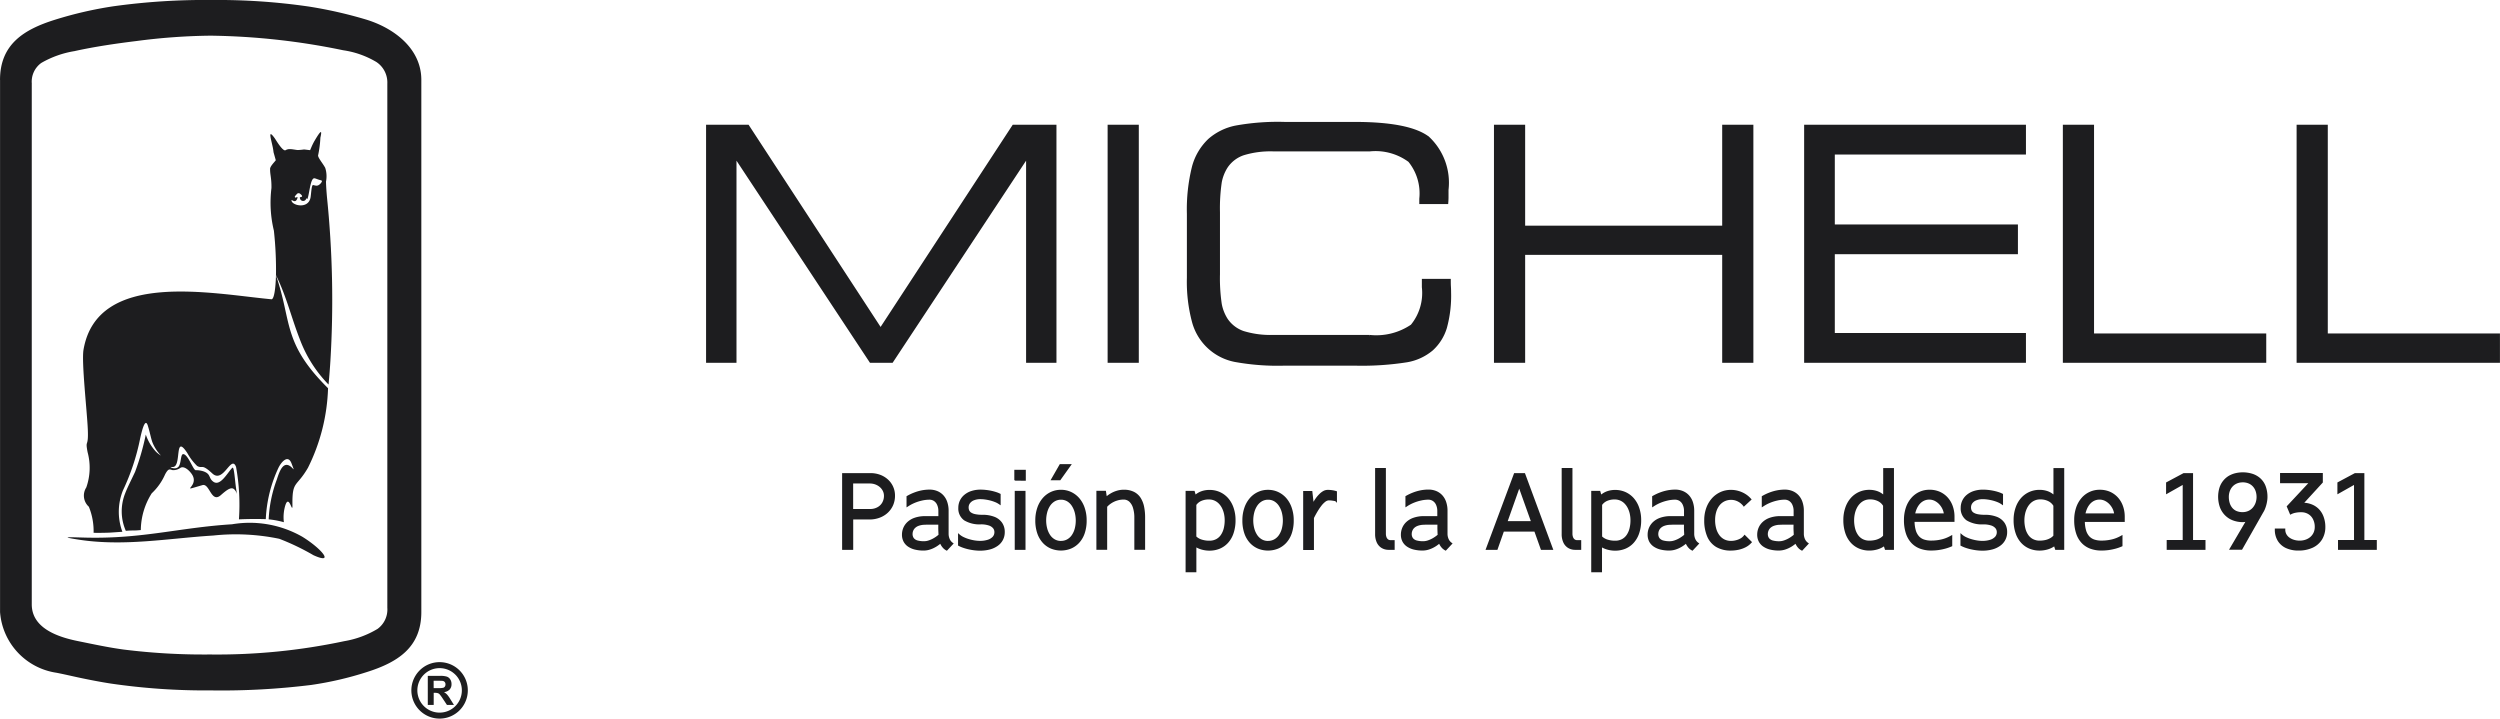 <svg xmlns="http://www.w3.org/2000/svg" width="137.1" height="39.407" viewBox="0 0 137.1 39.407">
  <g id="Grupo_903" data-name="Grupo 903" transform="translate(-872.262 -19.439)">
    <g id="_2405406256720" transform="translate(872.262 19.439)">
      <path id="Trazado_3520" data-name="Trazado 3520" d="M-.019,4.374c0-1.951,1.3-2.764,3.009-3.3A21.291,21.291,0,0,1,6.215.332,36.531,36.531,0,0,1,11.6-.01a34.749,34.749,0,0,1,5.308.358,23.69,23.69,0,0,1,3.1.7c1.526.45,3.077,1.572,3.078,3.321l0,29.183c0,1.95-1.3,2.763-3.01,3.3a18.545,18.545,0,0,1-3.023.7,39.855,39.855,0,0,1-5.5.3,36,36,0,0,1-5.5-.376c-.575-.089-1.144-.2-1.713-.32-.419-.09-.837-.188-1.257-.271a3.636,3.636,0,0,1-3.1-3.326l0-29.183Zm1.741.2,0,28.56c0,1.326,1.473,1.8,2.545,2.016.846.172,1.657.348,2.516.464a35.464,35.464,0,0,0,4.706.268,33.53,33.53,0,0,0,7.367-.73,5.189,5.189,0,0,0,1.831-.675,1.315,1.315,0,0,0,.534-1.158l0-28.743a1.349,1.349,0,0,0-.6-1.186A4.944,4.944,0,0,0,18.8,2.746a37.889,37.889,0,0,0-7.264-.8,33.542,33.542,0,0,0-4.057.292c-1.132.139-2.3.309-3.417.556a5.348,5.348,0,0,0-1.82.649,1.265,1.265,0,0,0-.518,1.134Z" transform="translate(0.02 0.01)" fill="#1d1d1f" fill-rule="evenodd"/>
      <path id="Trazado_3521" data-name="Trazado 3521" d="M73.436,123.788c-.084.113-.339.358-.309.5-.007.266.084.5.073,1.023a6.535,6.535,0,0,0,.134,2.336,19.593,19.593,0,0,1,.115,2.436c.592,1.215.831,2.3,1.309,3.524a7.117,7.117,0,0,0,1.574,2.479c.047-.5.079-.941.1-1.279a55.279,55.279,0,0,0-.187-9c-.025-.288-.045-.556-.054-.845a1.508,1.508,0,0,0-.042-.76c-.136-.257-.436-.592-.386-.706a5.968,5.968,0,0,0,.121-.951c.084-.362.078-.506-.318.171-.149.254-.235.514-.249.514-.058,0-.284-.037-.342-.035a3,3,0,0,1-.339.03c-.153-.014-.284-.051-.442-.051a.439.439,0,0,0-.231.067c-.162.036-.5-.541-.576-.653-.386-.541-.227-.035-.127.429a2.738,2.738,0,0,1,.055.33l.123.437Zm2.334,1.37c-.107.05-.2,0-.288-.013s-.106.536-.141.7c-.145.675-1.109.386-1.035.117.1.051.222.149.309-.07.022-.058.018-.11-.026-.084s-.046.048-.092.011.007-.078.081-.163a.132.132,0,0,1,.213-.017c.211.171-.015.168-.026.173s-.009.059.016.11a.176.176,0,0,0,.327-.035c.028-.074.031.092.073-.008.092-.219.149-1.03.338-1.1.059-.02.138.028.3.079.1.033.211.024.11.159a.442.442,0,0,1-.155.138Zm-2.321,4.928c-.021.737-.1,1.288-.235,1.324-3.22-.294-9.562-1.645-10.32,2.766-.115.673.191,3.341.235,4.358.048,1.077-.157.506-.009,1.27a3.254,3.254,0,0,1-.074,1.925.822.822,0,0,0,.141,1.058,3.541,3.541,0,0,1,.26,1.429c.294.007.654,0,.87-.009.192-.01.4-.027.687-.046h.022a3.151,3.151,0,0,1,.032-2.274,12.174,12.174,0,0,0,.943-2.85c.145-.657.3-1.106.427-.675.122.408.16.653.24.879a2.253,2.253,0,0,0,.474.74,1.5,1.5,0,0,1-.273-.21,2.587,2.587,0,0,1-.559-.943,13.9,13.9,0,0,1-.588,2.046c-.218.465-.433.883-.542,1.176a2.656,2.656,0,0,0,.034,2.058c.391-.036.4,0,.822-.043a3.831,3.831,0,0,1,.6-2.016,3.149,3.149,0,0,0,.728-1.028c.2-.384.269-.268.419-.242a.665.665,0,0,0,.43-.129c.187-.109.462.121.614.34.489.705-.817,1.021.588.611.4-.116.479,1.019,1.012.547.275-.243.457-.376.605-.372s.243.21.27.289-.006.029-.079-.578c-.079-.761-.109-.9-.183-.823-.273.293-.66,1.03-1.034.745-.274-.208-.107-.413-.542-.566a1.352,1.352,0,0,0-.426-.061c-.146-.051-.379-.782-.638-.875-.185-.066-.137.379-.257.624s-.46.123-.473.076c0-.007.056.006.126,0,.5-.017.056-1.888.793-.761a3.01,3.01,0,0,0,.538.706c.314.17.22-.158.833.411s1.034-1.066,1.3-.358a11.614,11.614,0,0,1,.157,2.874c.482-.022.99-.027,1.473-.012a7.362,7.362,0,0,1,.705-2.838c.157-.308.517-.721.707-.217.134.355.141.357.067.278-.5-.545-.728.154-.875.608a7.159,7.159,0,0,0-.446,2.18,4.74,4.74,0,0,1,.833.157,2.255,2.255,0,0,1,.071-.894c.209-.708.4.474.4-.017-.022-1.4.212-.97.852-2.077a10.475,10.475,0,0,0,1.1-4.36c-2.526-2.5-1.968-3.656-2.862-6.207Zm-2.4,13.662c-2.871.177-4.885.8-7.976.733-.868-.018-1.611-.071-.461.108,2.492.388,4.9-.066,7.4-.224a11.725,11.725,0,0,1,3.616.179,12.882,12.882,0,0,1,1.875.9c1.178.533.475-.339-.6-1.006a5.816,5.816,0,0,0-3.856-.691Z" transform="translate(-58.314 -114.997)" fill="#1d1d1f" fill-rule="evenodd"/>
      <g id="Grupo_897" data-name="Grupo 897" transform="translate(22.56 36.312)">
        <path id="Trazado_3522" data-name="Trazado 3522" d="M394.627,632.61a1.548,1.548,0,1,1-1.094.453A1.541,1.541,0,0,1,394.627,632.61Zm.863.685a1.22,1.22,0,1,0,.358.863A1.217,1.217,0,0,0,395.49,633.294Z" transform="translate(-393.08 -632.61)" fill="#1d1d1f"/>
        <path id="Trazado_3523" data-name="Trazado 3523" d="M408.89,647.41v-1.59h.676a1.163,1.163,0,0,1,.371.043.363.363,0,0,1,.185.152.46.46,0,0,1,.069.251.423.423,0,0,1-.1.3.505.505,0,0,1-.313.147.729.729,0,0,1,.171.133,1.825,1.825,0,0,1,.182.259l.194.31h-.384l-.23-.347a2.208,2.208,0,0,0-.17-.233.248.248,0,0,0-.1-.066.533.533,0,0,0-.162-.018h-.065v.664h-.322Zm.322-.917h.237a1.223,1.223,0,0,0,.289-.02.173.173,0,0,0,.09-.067.208.208,0,0,0,.032-.12.191.191,0,0,0-.043-.13.194.194,0,0,0-.121-.062c-.026,0-.1-.006-.235-.006h-.251Z" transform="translate(-407.99 -645.068)" fill="#1d1d1f"/>
      </g>
    </g>
    <g id="Grupo_899" data-name="Grupo 899" transform="translate(918.444 44.895)">
      <path id="Trazado_3526" data-name="Trazado 3526" d="M677.928,438.752v1.665h-.608v-4.207h1.556a1.5,1.5,0,0,1,.534.093,1.308,1.308,0,0,1,.426.26,1.18,1.18,0,0,1,.384.879,1.3,1.3,0,0,1-.1.519,1.251,1.251,0,0,1-.291.417,1.338,1.338,0,0,1-.445.275,1.574,1.574,0,0,1-.565.1Zm60.721,1.416V439.5l.1.089a1,1,0,0,0,.209.131,1.888,1.888,0,0,0,.282.108,2.423,2.423,0,0,0,.311.072,1.907,1.907,0,0,0,.3.026,1.387,1.387,0,0,0,.423-.059.622.622,0,0,0,.274-.164.371.371,0,0,0,.094-.255.33.33,0,0,0-.078-.221.521.521,0,0,0-.242-.149,1.363,1.363,0,0,0-.422-.057,1.618,1.618,0,0,1-.915-.22.791.791,0,0,1-.322-.688.913.913,0,0,1,.333-.713,1.154,1.154,0,0,1,.385-.209,1.634,1.634,0,0,1,.5-.075,2.8,2.8,0,0,1,.289.016c.1.011.194.025.29.045a2.635,2.635,0,0,1,.267.07,1.5,1.5,0,0,1,.222.089l.035.017v.624l-.1-.069a1.061,1.061,0,0,0-.211-.11,2.189,2.189,0,0,0-.264-.086,2.471,2.471,0,0,0-.278-.054,1.949,1.949,0,0,0-.256-.019.942.942,0,0,0-.354.062.5.5,0,0,0-.217.16.38.38,0,0,0-.075.23.4.4,0,0,0,.029.157.289.289,0,0,0,.1.121.636.636,0,0,0,.227.091,1.866,1.866,0,0,0,.4.035,1.777,1.777,0,0,1,.65.108.908.908,0,0,1,.425.323.881.881,0,0,1,.15.516.9.9,0,0,1-.383.754,1.327,1.327,0,0,1-.43.2,2.1,2.1,0,0,1-.547.067,2.639,2.639,0,0,1-.314-.02,3.085,3.085,0,0,1-.319-.056,2.608,2.608,0,0,1-.3-.086,1.574,1.574,0,0,1-.248-.109l-.033-.018Zm5.1-2.79v-1.446h.591v4.487h-.491l-.06-.19a1.292,1.292,0,0,1-.34.161,1.568,1.568,0,0,1-.458.068,1.458,1.458,0,0,1-.555-.105,1.274,1.274,0,0,1-.456-.318,1.479,1.479,0,0,1-.305-.526,2.219,2.219,0,0,1-.111-.725,2.05,2.05,0,0,1,.111-.688,1.544,1.544,0,0,1,.3-.523,1.335,1.335,0,0,1,.453-.331,1.366,1.366,0,0,1,.554-.115,1.317,1.317,0,0,1,.463.078,1.078,1.078,0,0,1,.3.172Zm1.722,1.52a1.769,1.769,0,0,0,.068.454.835.835,0,0,0,.179.327.678.678,0,0,0,.28.176,1.206,1.206,0,0,0,.385.055,2.422,2.422,0,0,0,.587-.069,1.833,1.833,0,0,0,.465-.186l.1-.055v.616l-.038.017a2.469,2.469,0,0,1-.322.114,3.024,3.024,0,0,1-.379.08,2.96,2.96,0,0,1-.42.029,1.727,1.727,0,0,1-.6-.1,1.239,1.239,0,0,1-.475-.308,1.376,1.376,0,0,1-.306-.523,2.309,2.309,0,0,1-.108-.737,2.111,2.111,0,0,1,.11-.7,1.547,1.547,0,0,1,.3-.523,1.3,1.3,0,0,1,.99-.443,1.385,1.385,0,0,1,.538.1,1.291,1.291,0,0,1,.437.3,1.387,1.387,0,0,1,.291.472,1.731,1.731,0,0,1,.106.616v.276h-2.183Zm5.934.979h.682v.541h-2.128v-.541h.878v-3.019l-.911.514v-.65l.958-.512h.521v3.667Zm2.872-.993a.882.882,0,0,1-.147.014,1.531,1.531,0,0,1-.55-.1,1.191,1.191,0,0,1-.427-.28,1.235,1.235,0,0,1-.276-.438,1.741,1.741,0,0,1-.022-1.076,1.177,1.177,0,0,1,.207-.382,1.154,1.154,0,0,1,.3-.261,1.35,1.35,0,0,1,.367-.147,1.722,1.722,0,0,1,.395-.047,1.766,1.766,0,0,1,.519.074,1.2,1.2,0,0,1,.435.238,1.107,1.107,0,0,1,.3.425,1.665,1.665,0,0,1,.108.623,1.453,1.453,0,0,1-.019.22,1.925,1.925,0,0,1-.125.447,1.153,1.153,0,0,1-.095.182l-1.157,2.037h-.713l.9-1.534Zm3.231-1.049a1.347,1.347,0,0,1,.386.082,1.121,1.121,0,0,1,.4.255,1.171,1.171,0,0,1,.266.42,1.6,1.6,0,0,1,.1.572,1.29,1.29,0,0,1-.184.69,1.184,1.184,0,0,1-.513.447,1.813,1.813,0,0,1-.775.156,1.605,1.605,0,0,1-.691-.139,1.032,1.032,0,0,1-.45-.4,1.154,1.154,0,0,1-.158-.606v-.064h.574v.063a.507.507,0,0,0,.064.254.573.573,0,0,0,.174.188.826.826,0,0,0,.253.118,1.071,1.071,0,0,0,.295.041.982.982,0,0,0,.331-.054.8.8,0,0,0,.263-.152.7.7,0,0,0,.173-.235.742.742,0,0,0,.063-.311.911.911,0,0,0-.1-.431.68.68,0,0,0-.257-.274.743.743,0,0,0-.381-.1,1.513,1.513,0,0,0-.339.033.9.9,0,0,0-.207.072l-.062.032-.194-.46,1.186-1.27h-1.549v-.557h2.346v.519l-1.012,1.105Zm3.292,2.042h.682v.541h-2.128v-.541h.878v-3.019l-.911.514v-.65l.958-.512h.521v3.667Zm-78.1.21a1.76,1.76,0,0,1-.209.151,1.61,1.61,0,0,1-.334.157,1.154,1.154,0,0,1-.361.062,1.988,1.988,0,0,1-.47-.05,1.158,1.158,0,0,1-.377-.158.765.765,0,0,1-.255-.273.809.809,0,0,1-.092-.387.978.978,0,0,1,.075-.38.938.938,0,0,1,.229-.323,1.1,1.1,0,0,1,.382-.225,1.705,1.705,0,0,1,.533-.092c.067,0,.133,0,.2,0h.224l.223,0,.13,0c0-.037,0-.075,0-.113s0-.086,0-.13c0-.021,0-.04,0-.059a.789.789,0,0,0-.077-.336.485.485,0,0,0-.177-.2.446.446,0,0,0-.235-.064,1.815,1.815,0,0,0-.4.046,2.381,2.381,0,0,0-.4.125,2.187,2.187,0,0,0-.357.188l-.1.064v-.613l.032-.018a2.752,2.752,0,0,1,.367-.176,2.493,2.493,0,0,1,.411-.123,2.271,2.271,0,0,1,.45-.046,1.117,1.117,0,0,1,.416.075.936.936,0,0,1,.334.225,1.019,1.019,0,0,1,.22.369,1.5,1.5,0,0,1,.078.5v1.241a.706.706,0,0,0,.063.308.5.5,0,0,0,.157.194l.059.042-.374.4-.044-.024a.647.647,0,0,1-.164-.126.878.878,0,0,1-.118-.161c-.016-.029-.032-.057-.046-.087Zm.977.082V439.5l.1.088a1,1,0,0,0,.209.131,1.867,1.867,0,0,0,.282.108,2.4,2.4,0,0,0,.311.072,1.908,1.908,0,0,0,.3.026,1.389,1.389,0,0,0,.423-.059.622.622,0,0,0,.274-.164.371.371,0,0,0,.095-.255.331.331,0,0,0-.078-.221.521.521,0,0,0-.242-.149,1.365,1.365,0,0,0-.422-.057,1.618,1.618,0,0,1-.915-.22.791.791,0,0,1-.322-.688.912.912,0,0,1,.333-.713,1.154,1.154,0,0,1,.385-.209,1.634,1.634,0,0,1,.5-.075,2.792,2.792,0,0,1,.289.016c.1.011.194.025.29.045a2.614,2.614,0,0,1,.267.07,1.482,1.482,0,0,1,.222.089l.035.017v.624l-.1-.069a1.057,1.057,0,0,0-.211-.11,2.161,2.161,0,0,0-.264-.086,2.473,2.473,0,0,0-.278-.054,1.949,1.949,0,0,0-.256-.019.941.941,0,0,0-.354.062.5.5,0,0,0-.217.16.38.38,0,0,0-.075.23.4.4,0,0,0,.029.157.288.288,0,0,0,.1.121.633.633,0,0,0,.227.091,1.871,1.871,0,0,0,.4.036,1.776,1.776,0,0,1,.65.108.909.909,0,0,1,.425.323.881.881,0,0,1,.15.516.9.9,0,0,1-.383.754,1.327,1.327,0,0,1-.43.2,2.1,2.1,0,0,1-.547.067,2.64,2.64,0,0,1-.314-.02,3.082,3.082,0,0,1-.319-.056,2.606,2.606,0,0,1-.3-.086,1.575,1.575,0,0,1-.248-.109l-.032-.018Zm3.7.25h-.591v-3.235h.591Zm-.554-3.795-.06-.03v-.567h.63v.6Zm2.5.5a1.312,1.312,0,0,1,.546.116,1.348,1.348,0,0,1,.45.335,1.582,1.582,0,0,1,.3.529,2.093,2.093,0,0,1,.111.7,2.153,2.153,0,0,1-.111.717,1.455,1.455,0,0,1-.305.518,1.289,1.289,0,0,1-.451.313,1.471,1.471,0,0,1-1.084,0,1.274,1.274,0,0,1-.449-.313,1.471,1.471,0,0,1-.305-.518,2.155,2.155,0,0,1-.111-.717,2.11,2.11,0,0,1,.111-.7,1.576,1.576,0,0,1,.3-.529,1.324,1.324,0,0,1,.448-.335,1.307,1.307,0,0,1,.545-.116Zm-.065-1.408h.658l-.633.887h-.534l.509-.887Zm2.569,1.761a1.684,1.684,0,0,1,.219-.153,1.537,1.537,0,0,1,.35-.151,1.307,1.307,0,0,1,.37-.053,1.23,1.23,0,0,1,.558.117.926.926,0,0,1,.366.329,1.436,1.436,0,0,1,.191.487,2.956,2.956,0,0,1,.055.6v1.763h-.591v-1.768a1.742,1.742,0,0,0-.074-.531.764.764,0,0,0-.2-.339.452.452,0,0,0-.313-.117,1.17,1.17,0,0,0-.35.052,1.262,1.262,0,0,0-.314.143,1.193,1.193,0,0,0-.239.2v2.359h-.591v-3.235h.521l.046.3Zm4.92,2.8v1.37h-.591v-4.464h.491l.058.2a1.09,1.09,0,0,1,.321-.18,1.335,1.335,0,0,1,.451-.072,1.375,1.375,0,0,1,.554.115,1.326,1.326,0,0,1,.453.331,1.545,1.545,0,0,1,.3.523,2.045,2.045,0,0,1,.111.688,2.2,2.2,0,0,1-.111.725,1.477,1.477,0,0,1-.305.526,1.278,1.278,0,0,1-.456.318,1.463,1.463,0,0,1-.556.105,1.59,1.59,0,0,1-.43-.059,1.311,1.311,0,0,1-.294-.121Zm3.932-3.151a1.311,1.311,0,0,1,.546.116,1.346,1.346,0,0,1,.45.335,1.582,1.582,0,0,1,.3.529,2.091,2.091,0,0,1,.111.7,2.152,2.152,0,0,1-.111.717,1.454,1.454,0,0,1-.305.518,1.29,1.29,0,0,1-.451.313,1.472,1.472,0,0,1-1.084,0,1.287,1.287,0,0,1-.449-.313,1.468,1.468,0,0,1-.305-.518,2.15,2.15,0,0,1-.111-.717,2.1,2.1,0,0,1,.111-.7,1.576,1.576,0,0,1,.3-.529,1.323,1.323,0,0,1,.448-.335,1.3,1.3,0,0,1,.545-.116Zm2.5.649,0-.007a2.568,2.568,0,0,1,.143-.216,1.829,1.829,0,0,1,.176-.2.936.936,0,0,1,.206-.158.5.5,0,0,1,.234-.065,1.685,1.685,0,0,1,.257.017,1.411,1.411,0,0,1,.216.048l.045.014v.631l-.1-.1a.083.083,0,0,1-.038,0c-.045-.01-.091-.016-.136-.023a1.362,1.362,0,0,0-.173-.012.339.339,0,0,0-.192.078,1.223,1.223,0,0,0-.219.225,3.011,3.011,0,0,0-.216.321q-.1.169-.187.344v1.753h-.591v-3.235h.5l.067.593Zm4.433,2.642H707.3a.739.739,0,0,1-.406-.109.69.69,0,0,1-.258-.305,1.1,1.1,0,0,1-.087-.449v-3.624h.591v3.6a.533.533,0,0,0,.033.192.271.271,0,0,0,.087.121.211.211,0,0,0,.13.042h.231v.535Zm2.45-.331a1.782,1.782,0,0,1-.209.151,1.616,1.616,0,0,1-.334.157,1.155,1.155,0,0,1-.361.062,1.987,1.987,0,0,1-.47-.05,1.16,1.16,0,0,1-.378-.158.767.767,0,0,1-.255-.273.809.809,0,0,1-.092-.387.978.978,0,0,1,.075-.38.936.936,0,0,1,.228-.323,1.1,1.1,0,0,1,.382-.225,1.7,1.7,0,0,1,.533-.092c.067,0,.133,0,.2,0h.224l.224,0,.13,0c0-.037,0-.075,0-.113s0-.086,0-.13c0-.021,0-.041,0-.059a.788.788,0,0,0-.077-.336.486.486,0,0,0-.178-.2.445.445,0,0,0-.235-.064,1.819,1.819,0,0,0-.4.046,2.387,2.387,0,0,0-.4.125,2.179,2.179,0,0,0-.357.187l-.1.064v-.613l.032-.018a2.756,2.756,0,0,1,.367-.176,2.5,2.5,0,0,1,.411-.123,2.271,2.271,0,0,1,.45-.046,1.121,1.121,0,0,1,.416.075.936.936,0,0,1,.334.225,1.018,1.018,0,0,1,.22.369,1.5,1.5,0,0,1,.078.5v1.241a.7.7,0,0,0,.063.308.5.5,0,0,0,.157.194l.058.042-.374.4-.044-.024a.646.646,0,0,1-.164-.126.872.872,0,0,1-.118-.161c-.016-.029-.032-.057-.045-.087Zm5.222-.669h-1.676l-.352,1h-.651l1.568-4.207h.592l1.557,4.207h-.678l-.357-1Zm2.568,1h-.321a.739.739,0,0,1-.406-.109.69.69,0,0,1-.258-.305,1.087,1.087,0,0,1-.087-.449v-3.624h.591v3.6a.534.534,0,0,0,.033.192.272.272,0,0,0,.087.121.211.211,0,0,0,.13.042h.231v.535Zm1.14-.139v1.37h-.591v-4.464h.491l.058.2a1.09,1.09,0,0,1,.321-.18,1.337,1.337,0,0,1,.451-.072,1.376,1.376,0,0,1,.554.115,1.327,1.327,0,0,1,.453.331,1.545,1.545,0,0,1,.3.523,2.047,2.047,0,0,1,.111.688,2.22,2.22,0,0,1-.111.725,1.475,1.475,0,0,1-.305.526,1.273,1.273,0,0,1-.456.318,1.465,1.465,0,0,1-.556.105,1.59,1.59,0,0,1-.43-.059,1.311,1.311,0,0,1-.295-.121Zm4.6-.192a1.789,1.789,0,0,1-.209.151,1.62,1.62,0,0,1-.334.157,1.15,1.15,0,0,1-.361.062,1.985,1.985,0,0,1-.47-.05,1.159,1.159,0,0,1-.378-.158.767.767,0,0,1-.255-.273.81.81,0,0,1-.091-.387.97.97,0,0,1,.075-.38.938.938,0,0,1,.228-.323,1.106,1.106,0,0,1,.382-.225,1.7,1.7,0,0,1,.533-.092c.067,0,.133,0,.2,0h.224l.224,0,.129,0c0-.037,0-.075,0-.113s0-.086,0-.13c0-.021,0-.041,0-.059a.787.787,0,0,0-.077-.336.482.482,0,0,0-.178-.2.446.446,0,0,0-.235-.064,1.822,1.822,0,0,0-.4.046,2.4,2.4,0,0,0-.4.125,2.186,2.186,0,0,0-.357.188l-.1.065v-.613l.032-.018a2.755,2.755,0,0,1,.367-.176,2.567,2.567,0,0,1,.411-.123,2.273,2.273,0,0,1,.45-.046,1.111,1.111,0,0,1,.415.075.934.934,0,0,1,.334.225,1.018,1.018,0,0,1,.22.369,1.505,1.505,0,0,1,.078.5v1.241a.707.707,0,0,0,.063.308.5.5,0,0,0,.157.194l.059.042-.373.4-.044-.024a.648.648,0,0,1-.164-.126.881.881,0,0,1-.118-.161c-.016-.029-.032-.057-.046-.087Zm3.209-.51.419.418-.041.045a1.109,1.109,0,0,1-.316.239,1.568,1.568,0,0,1-.389.136,2.033,2.033,0,0,1-.415.044,1.553,1.553,0,0,1-.81-.2,1.229,1.229,0,0,1-.491-.577,2.234,2.234,0,0,1-.16-.891,1.965,1.965,0,0,1,.116-.683,1.6,1.6,0,0,1,.315-.525,1.4,1.4,0,0,1,.465-.336,1.391,1.391,0,0,1,.565-.118,1.474,1.474,0,0,1,.411.057,1.525,1.525,0,0,1,.376.163,1.38,1.38,0,0,1,.311.26l.042.047-.432.4L726.73,438a.922.922,0,0,0-.163-.156.864.864,0,0,0-.221-.12.758.758,0,0,0-.271-.047.814.814,0,0,0-.367.081.8.8,0,0,0-.275.225,1.063,1.063,0,0,0-.176.351,1.566,1.566,0,0,0-.062.453,1.686,1.686,0,0,0,.062.47,1.1,1.1,0,0,0,.174.359.782.782,0,0,0,.271.229.794.794,0,0,0,.363.081,1.045,1.045,0,0,0,.291-.04.957.957,0,0,0,.243-.1.619.619,0,0,0,.165-.143l.044-.057Zm2.8.51a1.776,1.776,0,0,1-.209.151,1.616,1.616,0,0,1-.334.157,1.149,1.149,0,0,1-.361.062,1.985,1.985,0,0,1-.47-.05,1.157,1.157,0,0,1-.377-.158.764.764,0,0,1-.255-.273.81.81,0,0,1-.092-.387.974.974,0,0,1,.075-.38.937.937,0,0,1,.229-.323,1.1,1.1,0,0,1,.382-.225,1.706,1.706,0,0,1,.533-.092c.067,0,.133,0,.2,0h.224l.224,0,.13,0c0-.037,0-.075,0-.113s0-.086,0-.13c0-.021,0-.041,0-.059a.785.785,0,0,0-.077-.336.48.48,0,0,0-.177-.2.446.446,0,0,0-.235-.064,1.821,1.821,0,0,0-.4.046,2.4,2.4,0,0,0-.4.125,2.181,2.181,0,0,0-.357.188l-.1.065v-.613l.032-.018a2.756,2.756,0,0,1,.367-.176,2.557,2.557,0,0,1,.411-.123,2.274,2.274,0,0,1,.45-.046,1.111,1.111,0,0,1,.415.075.936.936,0,0,1,.334.225,1.02,1.02,0,0,1,.22.369,1.5,1.5,0,0,1,.078.5v1.241a.705.705,0,0,0,.063.308.5.5,0,0,0,.157.194l.058.042-.373.4-.044-.024a.647.647,0,0,1-.164-.126.884.884,0,0,1-.118-.161c-.016-.029-.032-.057-.046-.087Zm4.811-2.709v-1.446h.591v4.487h-.49l-.06-.19a1.272,1.272,0,0,1-.34.161,1.567,1.567,0,0,1-.458.068,1.457,1.457,0,0,1-.555-.105,1.281,1.281,0,0,1-.457-.318,1.48,1.48,0,0,1-.305-.526,2.221,2.221,0,0,1-.111-.725,2.05,2.05,0,0,1,.111-.688,1.542,1.542,0,0,1,.3-.523,1.33,1.33,0,0,1,.453-.331,1.367,1.367,0,0,1,.554-.115,1.315,1.315,0,0,1,.463.078,1.075,1.075,0,0,1,.3.172Zm1.721,1.52a1.77,1.77,0,0,0,.068.454.832.832,0,0,0,.179.327.676.676,0,0,0,.28.176,1.208,1.208,0,0,0,.386.055,2.419,2.419,0,0,0,.587-.069,1.848,1.848,0,0,0,.466-.186l.1-.055v.616l-.038.017a2.459,2.459,0,0,1-.322.114,3.039,3.039,0,0,1-.379.08,2.965,2.965,0,0,1-.42.029,1.73,1.73,0,0,1-.6-.1,1.234,1.234,0,0,1-.475-.308,1.381,1.381,0,0,1-.306-.523,2.312,2.312,0,0,1-.108-.737,2.112,2.112,0,0,1,.11-.7,1.549,1.549,0,0,1,.3-.523,1.3,1.3,0,0,1,.991-.443,1.38,1.38,0,0,1,.537.1,1.293,1.293,0,0,1,.437.3,1.386,1.386,0,0,1,.291.472,1.731,1.731,0,0,1,.106.616v.276h-2.184Zm-58.212-.72h.942a.8.8,0,0,0,.4-.1.656.656,0,0,0,.258-.254.737.737,0,0,0,.093-.37.586.586,0,0,0-.061-.264.684.684,0,0,0-.167-.214.79.79,0,0,0-.246-.144.847.847,0,0,0-.295-.052h-.92v1.393Zm65.824,1.471V438a.678.678,0,0,0-.271-.249.966.966,0,0,0-.448-.1.741.741,0,0,0-.553.233.978.978,0,0,0-.175.254,1.357,1.357,0,0,0-.106.313,1.629,1.629,0,0,0-.036.339,1.83,1.83,0,0,0,.051.443,1.112,1.112,0,0,0,.155.357.725.725,0,0,0,.258.235.78.78,0,0,0,.372.087,1.444,1.444,0,0,0,.315-.034.98.98,0,0,0,.262-.1.665.665,0,0,0,.176-.138Zm1.762-1.231h1.567a.875.875,0,0,0-.07-.229,1,1,0,0,0-.178-.267.876.876,0,0,0-.251-.189.678.678,0,0,0-.587-.007.716.716,0,0,0-.23.174,1.009,1.009,0,0,0-.167.265,1.4,1.4,0,0,0-.083.253Zm8.619-1.7a.772.772,0,0,0-.394.1.7.7,0,0,0-.265.277.883.883,0,0,0-.1.419,1.113,1.113,0,0,0,.044.323.794.794,0,0,0,.135.266.626.626,0,0,0,.23.18.812.812,0,0,0,.344.067.758.758,0,0,0,.331-.071.7.7,0,0,0,.239-.186.842.842,0,0,0,.148-.266.954.954,0,0,0,.05-.308.978.978,0,0,0-.049-.311.739.739,0,0,0-.143-.254.663.663,0,0,0-.237-.173.823.823,0,0,0-.334-.064Zm-71.522,2.871c0-.095-.008-.189-.01-.283s0-.179,0-.27l-.152,0c-.093,0-.187,0-.28,0s-.212,0-.318.007a1.014,1.014,0,0,0-.327.058.56.56,0,0,0-.2.123.454.454,0,0,0-.133.32.371.371,0,0,0,.071.237.4.4,0,0,0,.208.125,1.311,1.311,0,0,0,.355.04.832.832,0,0,0,.264-.049,1.467,1.467,0,0,0,.282-.132,1.858,1.858,0,0,0,.244-.174Zm6.716.339a.69.69,0,0,0,.346-.087.753.753,0,0,0,.254-.237,1.159,1.159,0,0,0,.159-.358,1.757,1.757,0,0,0,0-.866,1.268,1.268,0,0,0-.158-.366.8.8,0,0,0-.253-.252.655.655,0,0,0-.344-.093.667.667,0,0,0-.347.092.8.8,0,0,0-.255.247,1.205,1.205,0,0,0-.158.364,1.748,1.748,0,0,0,0,.864,1.211,1.211,0,0,0,.158.361.768.768,0,0,0,.253.243.665.665,0,0,0,.344.089Zm7.425-1.973v1.731a.733.733,0,0,0,.287.167,1.354,1.354,0,0,0,.432.064.779.779,0,0,0,.372-.087.721.721,0,0,0,.258-.235,1.12,1.12,0,0,0,.155-.357,1.83,1.83,0,0,0,.051-.443,1.629,1.629,0,0,0-.035-.339,1.376,1.376,0,0,0-.106-.313,1.006,1.006,0,0,0-.175-.254.759.759,0,0,0-.242-.171.749.749,0,0,0-.311-.062.99.99,0,0,0-.424.084.666.666,0,0,0-.261.214Zm3.932,1.973a.691.691,0,0,0,.346-.087.755.755,0,0,0,.254-.237,1.164,1.164,0,0,0,.159-.358,1.757,1.757,0,0,0,0-.866,1.262,1.262,0,0,0-.158-.366.793.793,0,0,0-.253-.252.655.655,0,0,0-.344-.093.667.667,0,0,0-.347.092.8.8,0,0,0-.255.247,1.215,1.215,0,0,0-.158.364,1.751,1.751,0,0,0,0,.865,1.219,1.219,0,0,0,.158.361.767.767,0,0,0,.253.243.665.665,0,0,0,.344.089Zm9.3-.339c-.005-.095-.008-.189-.011-.283s0-.179,0-.27l-.152,0c-.094,0-.187,0-.28,0s-.212,0-.318.007a1.014,1.014,0,0,0-.328.058.561.561,0,0,0-.2.123.445.445,0,0,0-.1.157.455.455,0,0,0-.031.163.373.373,0,0,0,.071.237.4.4,0,0,0,.208.125,1.311,1.311,0,0,0,.355.04.833.833,0,0,0,.264-.049,1.477,1.477,0,0,0,.282-.132,1.918,1.918,0,0,0,.244-.174Zm4.475-2.526-.631,1.781h1.267Zm4.546.892v1.731a.741.741,0,0,0,.287.167,1.354,1.354,0,0,0,.432.064.78.78,0,0,0,.372-.087.724.724,0,0,0,.258-.235,1.124,1.124,0,0,0,.155-.357,1.833,1.833,0,0,0,.051-.443,1.638,1.638,0,0,0-.035-.339,1.385,1.385,0,0,0-.106-.313,1,1,0,0,0-.175-.254.757.757,0,0,0-.242-.171.749.749,0,0,0-.311-.062.99.99,0,0,0-.424.084.676.676,0,0,0-.261.213Zm4.5,1.634c0-.095-.008-.189-.011-.283s0-.179,0-.269l-.152,0c-.093,0-.187,0-.28,0s-.212,0-.318.007a1.013,1.013,0,0,0-.328.058.561.561,0,0,0-.2.123.446.446,0,0,0-.1.157.466.466,0,0,0-.03.163.372.372,0,0,0,.071.237.4.4,0,0,0,.208.125,1.312,1.312,0,0,0,.355.04.832.832,0,0,0,.264-.049,1.478,1.478,0,0,0,.282-.132,1.926,1.926,0,0,0,.244-.174Zm6.008,0c0-.095-.008-.189-.011-.283s0-.179,0-.269l-.152,0c-.094,0-.187,0-.28,0s-.212,0-.318.007a1.014,1.014,0,0,0-.328.058.561.561,0,0,0-.2.123.445.445,0,0,0-.1.157.467.467,0,0,0-.031.163.372.372,0,0,0,.071.237.4.4,0,0,0,.208.125,1.314,1.314,0,0,0,.355.04.832.832,0,0,0,.264-.049,1.486,1.486,0,0,0,.282-.132,1.934,1.934,0,0,0,.244-.174Zm4.9.06V438a.681.681,0,0,0-.271-.249.965.965,0,0,0-.447-.1.765.765,0,0,0-.311.062.757.757,0,0,0-.242.171.974.974,0,0,0-.175.254,1.343,1.343,0,0,0-.106.313,1.621,1.621,0,0,0-.036.339,1.83,1.83,0,0,0,.051.443,1.115,1.115,0,0,0,.155.357.724.724,0,0,0,.258.235.781.781,0,0,0,.372.087,1.447,1.447,0,0,0,.315-.034.982.982,0,0,0,.262-.1.653.653,0,0,0,.176-.138Zm1.762-1.231h1.567a.876.876,0,0,0-.07-.229,1.008,1.008,0,0,0-.177-.267.878.878,0,0,0-.251-.189.678.678,0,0,0-.587-.007.716.716,0,0,0-.23.174,1.015,1.015,0,0,0-.167.265,1.358,1.358,0,0,0-.083.253Z" transform="translate(-677.32 -435.72)" fill="#1d1d1f" fill-rule="evenodd"/>
    </g>
    <path id="Trazado_3528" data-name="Trazado 3528" d="M1.467,13.01H0V.156H2.178l7.293,11.17,7.3-11.17h2.244V13.01H17.55V1.692L10.076,13.01H8.942L1.468,1.692V13.01Zm22.064,0h-1.51V.156h1.51Zm8.115.156a12.981,12.981,0,0,1-2.724-.2,2.922,2.922,0,0,1-2.281-2.137,8.432,8.432,0,0,1-.273-2.375V4.945a9.613,9.613,0,0,1,.273-2.555A3.13,3.13,0,0,1,27.519.9,3.125,3.125,0,0,1,28.948.2,12.93,12.93,0,0,1,31.632,0h3.827q2.966,0,4.013.781a3.349,3.349,0,0,1,1.044,2.844c0,.176,0,.315,0,.413s-.006.189-.012.268H39.113V4.117a2.854,2.854,0,0,0-.624-2.1,3.16,3.16,0,0,0-2.2-.6h-5.26a5.113,5.113,0,0,0-1.677.216,1.842,1.842,0,0,0-.936.715,2.4,2.4,0,0,0-.334.846,9.79,9.79,0,0,0-.1,1.651V8.254a9.712,9.712,0,0,0,.1,1.647,2.423,2.423,0,0,0,.334.848,1.845,1.845,0,0,0,.936.716,5.116,5.116,0,0,0,1.677.215h5.247a3.494,3.494,0,0,0,2.348-.586,2.861,2.861,0,0,0,.63-2.134V8.607h1.386c0,.079,0,.192.008.333s.009.242.009.307a6.563,6.563,0,0,1-.229,1.93,2.617,2.617,0,0,1-.743,1.179,2.853,2.853,0,0,1-1.37.628,15.828,15.828,0,0,1-2.855.182H31.647Zm13.072-.156h-1.51V.156h1.51V5.69H55.724V.156h1.51V13.01h-1.51V7.09H44.718Zm15.5,0V.156H72.182V1.588H61.7V5.622H71.742V7.054H61.7v4.523H72.182v1.433H60.221Zm14.188,0V.156h1.51V11.6H85.36V13.01H74.411Zm12.819,0V.156h1.51V11.6h9.441V13.01H87.23Z" transform="translate(911.083 26.225)" fill="#1d1d1f" stroke="#1d1d1f" stroke-width="0.2" fill-rule="evenodd"/>
  </g>
</svg>
